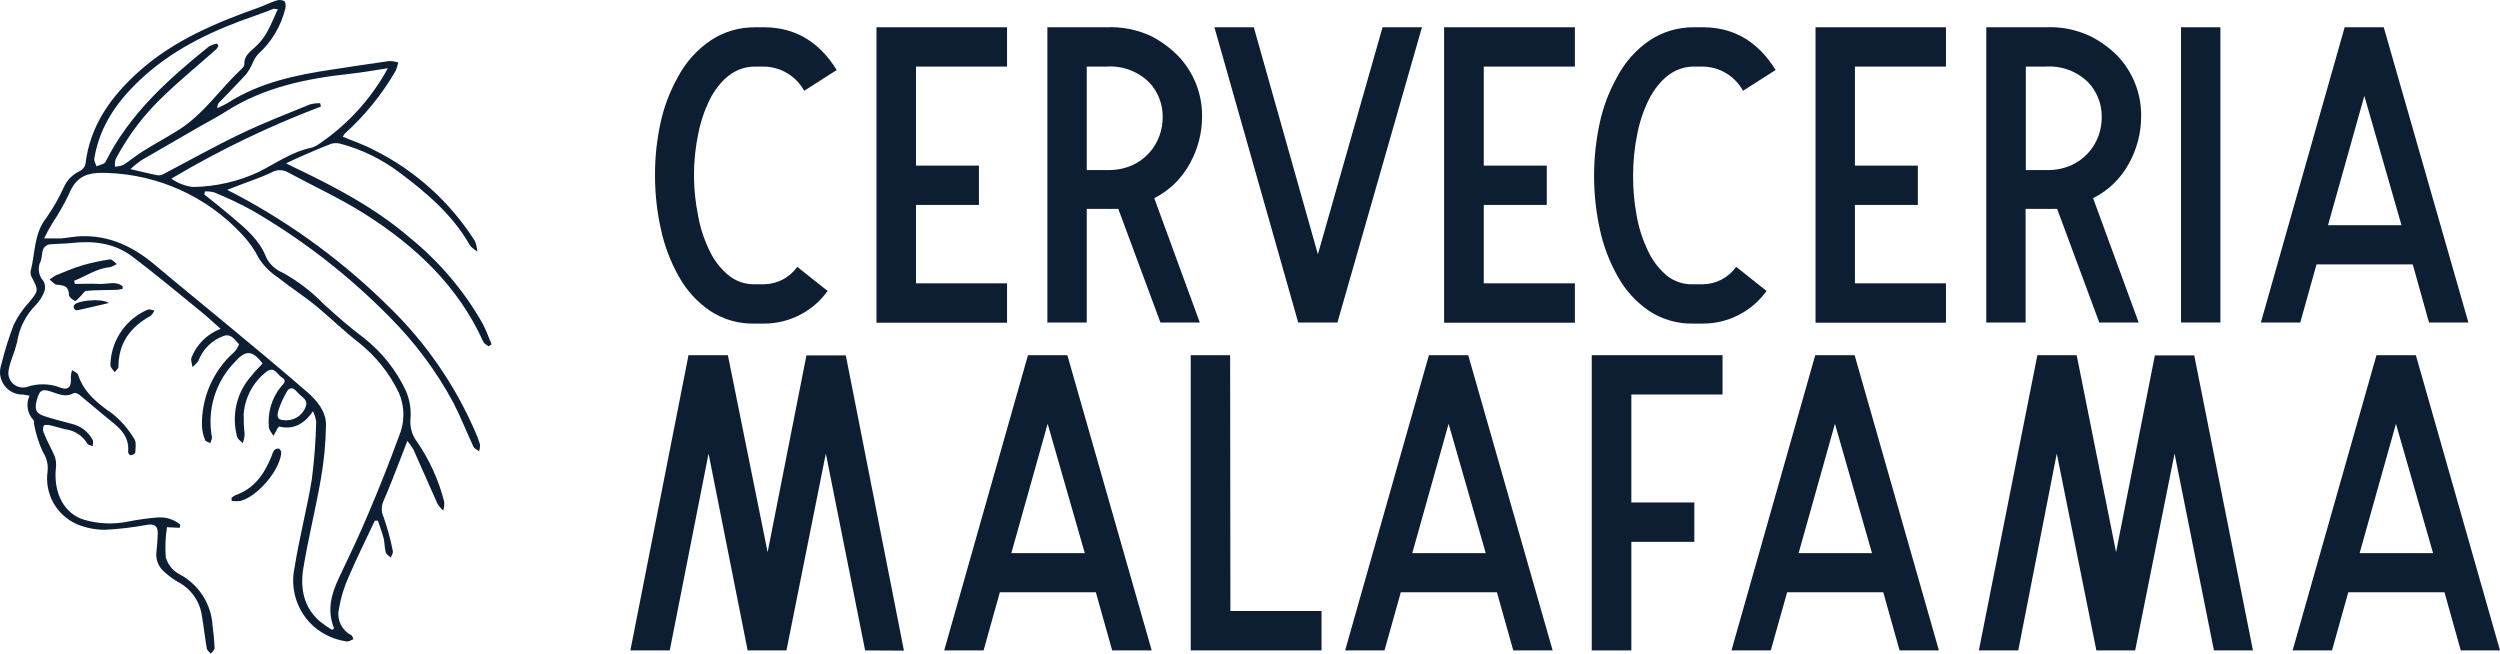 <svg width="325" height="85" viewBox="0 0 325 85" fill="none" xmlns="http://www.w3.org/2000/svg">
<path d="M26.568 25.29C27.796 26.235 29.043 27.265 30.252 28.285C32.028 29.787 33.785 31.251 34.654 33.565C35.117 34.418 35.861 35.085 36.76 35.454C38.728 36.542 40.524 37.918 42.087 39.535C43.769 41.074 45.497 42.576 47.321 43.946C49.648 45.779 51.514 48.131 52.771 50.813C53.274 51.979 53.475 53.252 53.356 54.516C53.273 55.526 53.558 56.533 54.159 57.35C55.819 59.742 57.035 62.414 57.749 65.237C57.772 65.619 57.73 66.002 57.626 66.37C57.333 66.112 57.079 65.813 56.87 65.483C55.812 63.14 54.792 60.76 53.744 58.436C53.514 58.04 53.252 57.664 52.96 57.312C52.232 59.201 51.59 60.873 50.929 62.535C50.582 63.417 50.224 64.286 49.852 65.142C49.705 65.463 49.629 65.811 49.629 66.163C49.629 66.515 49.705 66.863 49.852 67.183C50.368 68.64 50.775 70.133 51.071 71.651C51.127 71.896 50.9 72.208 50.797 72.482C50.57 72.255 50.22 72.066 50.145 71.802C49.984 71.207 50.013 70.564 49.871 69.969C49.672 69.195 49.37 68.448 49.125 67.683H48.728C47.575 70.13 46.376 72.548 45.309 75.032C44.728 76.319 44.315 77.674 44.081 79.066C43.908 79.746 43.972 80.464 44.262 81.103C44.553 81.741 45.051 82.262 45.677 82.579C45.819 82.646 45.856 82.919 45.941 83.099C45.649 83.203 45.346 83.43 45.082 83.392C43.524 83.173 42.061 82.518 40.859 81.503C39.78 80.566 38.973 79.356 38.521 78C38.069 76.644 37.989 75.192 38.29 73.795C38.904 69.922 39.915 66.125 40.548 62.252C40.862 59.782 41.048 57.298 41.105 54.809C41.034 54.339 40.891 53.883 40.68 53.458C39.499 55.196 38.073 55.886 36.297 55.451C36.184 55.564 36.118 55.602 36.08 55.668L35.551 56.669C35.343 56.292 34.984 55.923 34.956 55.536C34.763 53.632 35.333 51.729 36.543 50.246C36.826 49.906 37.355 49.491 36.703 49.113C36.052 48.735 35.655 47.526 34.635 48.329C33.783 48.988 33.08 49.819 32.571 50.768C32.062 51.717 31.757 52.762 31.678 53.836C31.668 54.741 31.709 55.646 31.801 56.547C31.769 56.911 31.69 57.27 31.565 57.614C31.319 57.35 30.922 57.123 30.837 56.811C30.476 55.522 30.425 54.165 30.688 52.852C30.95 51.539 31.52 50.306 32.349 49.255C32.906 48.554 33.502 47.886 34.134 47.252C32.821 45.523 31.952 45.457 30.535 47.054C29.284 48.33 28.36 49.89 27.843 51.6C27.324 53.311 27.227 55.121 27.56 56.877C27.56 57.104 27.409 57.359 27.333 57.605C27.106 57.472 26.729 57.397 26.662 57.208C26.43 56.636 26.293 56.03 26.256 55.413C26.207 53.609 26.551 51.816 27.266 50.158C27.98 48.501 29.048 47.019 30.393 45.816C30.701 45.516 30.934 45.147 31.074 44.739C30.516 44.239 30.129 43.36 29.128 43.653C28.371 43.916 27.682 44.342 27.107 44.9C26.533 45.458 26.088 46.135 25.803 46.884C25.585 47.199 25.321 47.479 25.019 47.715C24.972 47.299 24.764 46.818 24.896 46.468C25.235 45.62 25.745 44.852 26.396 44.212C27.046 43.571 27.822 43.072 28.674 42.746C27.881 42.057 27.248 41.443 26.558 40.857C23.46 38.345 20.4 35.775 17.226 33.367C14.874 31.581 12.106 31.26 9.235 31.6C8.29 31.704 7.27 31.666 6.307 31.789C6.149 31.838 6.004 31.921 5.881 32.032C5.759 32.143 5.662 32.279 5.598 32.431C5.428 32.894 5.475 33.442 5.305 33.914C5.085 34.332 4.999 34.808 5.06 35.277C5.121 35.745 5.325 36.184 5.645 36.531C5.768 36.752 5.839 36.997 5.854 37.249C5.868 37.5 5.826 37.752 5.73 37.986C5.477 38.612 5.105 39.183 4.635 39.667C3.35 40.968 2.507 42.64 2.226 44.447C2.045 45.185 1.815 45.911 1.536 46.619C1.345 47.127 1.203 47.652 1.111 48.187C1.061 48.502 1.09 48.824 1.197 49.124C1.304 49.424 1.486 49.691 1.724 49.903C1.963 50.114 2.251 50.261 2.561 50.331C2.872 50.401 3.195 50.392 3.501 50.303C4.914 49.816 6.454 49.846 7.846 50.388C8.876 50.794 9.329 50.256 9.206 49.056C9.218 48.736 9.272 48.418 9.367 48.112C9.641 48.31 10.066 48.461 10.151 48.726C10.935 51.087 12.711 52.457 14.666 53.817C15.776 54.727 16.719 55.823 17.453 57.057C17.755 57.482 17.613 58.237 17.585 58.833C17.585 58.965 17.226 59.154 17.018 59.173C16.81 59.192 16.65 58.889 16.659 58.748C16.867 56.433 15.186 55.357 13.693 54.138C12.55 53.194 11.436 52.249 10.293 51.304C10.104 51.153 9.726 51.011 9.575 51.106C8.574 51.692 7.686 51.248 6.741 50.945C5.976 50.7 5.286 50.426 4.928 51.54C4.417 53.08 4.55 53.694 5.74 54.091C6.93 54.487 8.111 54.761 9.301 55.092C9.888 55.223 10.439 55.482 10.916 55.849C11.392 56.216 11.783 56.683 12.059 57.217C12.154 57.425 12.059 57.737 12.059 58.001C11.823 57.898 11.464 57.86 11.37 57.69C11.064 57.171 10.642 56.731 10.137 56.403C9.632 56.075 9.058 55.869 8.46 55.8C7.79 55.649 7.138 55.423 6.458 55.272C6.203 55.215 5.749 55.215 5.683 55.338C5.623 55.48 5.591 55.632 5.591 55.786C5.591 55.941 5.623 56.093 5.683 56.235C6.08 57.302 6.675 58.275 7.109 59.314C7.288 59.82 7.34 60.361 7.261 60.892C6.949 64.141 8.356 66.786 10.935 67.57C12.824 68.119 14.819 68.193 16.744 67.787C18.024 67.535 19.317 67.358 20.617 67.258C21.646 67.212 22.655 67.549 23.451 68.203L23.366 68.618L21.713 68.534C21.504 69.829 21.451 71.145 21.552 72.454C21.68 72.909 21.898 73.335 22.191 73.706C22.485 74.077 22.848 74.387 23.262 74.617C24.512 75.262 25.572 76.221 26.339 77.4C27.106 78.579 27.553 79.938 27.635 81.342C27.758 82.287 27.862 83.288 27.89 84.261C27.89 84.506 27.569 84.752 27.399 84.988C27.22 84.761 26.927 84.554 26.88 84.299C26.634 82.835 26.474 81.352 26.218 79.887C26.068 78.988 25.709 78.136 25.171 77.4C24.634 76.664 23.931 76.063 23.12 75.646C22.466 75.259 21.855 74.803 21.297 74.286C20.925 73.957 20.644 73.54 20.479 73.072C20.313 72.604 20.27 72.102 20.353 71.613C20.438 70.867 20.475 70.102 20.513 69.336C20.513 68.392 20.107 68.08 19.153 68.222C17.34 68.561 15.507 68.778 13.665 68.874C12.393 68.877 11.134 68.623 9.962 68.127C8.674 67.554 7.608 66.576 6.926 65.341C6.244 64.107 5.984 62.684 6.184 61.288C6.286 60.399 6.068 59.501 5.57 58.757C5.06 57.637 4.683 56.461 4.446 55.253C4.389 55.045 4.446 54.743 4.361 54.62C3.963 54.206 3.7 53.681 3.607 53.114C3.514 52.547 3.596 51.965 3.841 51.446C3.473 51.38 3.227 51.323 2.991 51.295C2.521 51.306 2.054 51.204 1.632 50.997C1.21 50.789 0.844 50.483 0.565 50.103C0.287 49.724 0.104 49.283 0.033 48.817C-0.038 48.352 0.005 47.877 0.157 47.431C0.59 45.672 1.129 43.94 1.773 42.246C2.292 41.165 2.97 40.168 3.785 39.289C4.984 37.853 5.041 37.749 4.162 36.106C4.016 35.858 3.95 35.571 3.973 35.284C4.597 32.942 4.37 30.382 6.042 28.294C6.915 27.047 7.671 25.723 8.3 24.336C8.717 23.401 9.463 22.652 10.397 22.23C10.572 22.14 10.727 22.014 10.849 21.859C10.971 21.704 11.059 21.524 11.105 21.333C11.7 16.345 14.392 12.595 18.001 9.346C22.563 5.237 28.079 2.951 33.747 0.939C34.465 0.684 35.145 0.316 35.872 0.089C36.045 0.023 36.23 -0.007 36.415 0.001C36.601 0.009 36.782 0.055 36.949 0.136C37.138 0.259 37.176 0.807 37.1 1.081C36.541 3.394 35.293 5.482 33.52 7.069C33.21 7.442 32.965 7.863 32.793 8.316C32.57 8.797 32.298 9.253 31.98 9.676C30.828 10.933 29.619 12.142 28.448 13.37C28.369 13.464 28.311 13.575 28.28 13.694C28.249 13.814 28.245 13.938 28.268 14.059C28.731 13.823 29.213 13.615 29.666 13.341C33.785 10.725 38.432 9.752 43.155 9.044C45.63 8.675 48.105 8.278 50.589 7.938C50.989 7.939 51.387 8 51.77 8.118C51.705 8.489 51.594 8.851 51.439 9.195C49.676 12.248 47.445 15.005 44.827 17.365C44.724 17.49 44.635 17.627 44.562 17.771C45.979 18.367 47.396 18.839 48.671 19.529C54.03 22.206 58.554 26.299 61.754 31.364C61.923 31.796 62.022 32.252 62.047 32.715C61.697 32.422 61.234 32.195 61.017 31.77C58.759 27.831 55.349 24.979 51.798 22.324C49.548 20.654 47.004 19.424 44.298 18.697C43.891 18.574 43.458 18.574 43.051 18.697C41.54 19.273 40.057 19.925 38.564 20.586L37.185 21.238C37.752 21.512 38.054 21.673 38.366 21.814C43.656 24.346 48.822 27.066 53.3 30.92C57.115 34.015 60.319 37.795 62.745 42.066C63.208 42.926 63.52 43.861 63.907 44.768L63.511 45.023C63.275 44.824 62.934 44.683 62.831 44.437C59.572 37.211 54.055 32.025 47.5 27.86C44.26 25.8 40.737 24.195 37.355 22.362C37.024 22.189 36.653 22.106 36.28 22.123C35.906 22.14 35.544 22.255 35.23 22.457C33.662 23.175 32.009 23.713 30.393 24.346L29.534 24.686C30.129 24.988 30.573 25.205 31.008 25.442C38.245 29.322 44.88 34.234 50.702 40.026C55.395 44.611 59.152 50.065 61.763 56.084C62.018 56.638 62.232 57.209 62.406 57.794C62.415 58.089 62.37 58.383 62.273 58.663C62.028 58.464 61.669 58.323 61.546 58.068C60.658 56.178 59.893 54.195 58.929 52.334C56.735 48.264 53.96 44.535 50.693 41.263C45.367 35.83 39.33 31.143 32.745 27.331C31.154 26.463 29.514 25.688 27.834 25.007C27.445 24.908 27.044 24.866 26.643 24.884L26.568 25.29ZM5.73 30.996C6.628 30.996 7.261 30.996 7.884 30.996C8.753 30.93 9.613 30.741 10.472 30.712C14.203 30.561 17.302 32.054 20.098 34.396C23.205 37.022 26.36 39.572 29.487 42.17C32.972 45.07 36.477 47.951 39.877 50.917C41.171 52.032 42.39 53.449 42.38 55.224C42.346 57.61 42.119 59.988 41.7 62.337C41.029 66.191 40.066 69.998 39.433 73.861C39.018 76.411 39.433 78.886 41.53 80.737C42.053 81.157 42.602 81.542 43.174 81.89L43.429 81.673C42.484 79.368 43.06 77.243 44.052 75.146C45.394 72.312 46.754 69.478 47.982 66.54C49.351 63.31 50.655 60.042 51.855 56.736C52.244 55.842 52.445 54.877 52.445 53.902C52.445 52.927 52.244 51.962 51.855 51.068C50.642 48.539 48.873 46.317 46.678 44.569C44.713 43.039 42.9 41.273 41.011 39.705C39.443 38.439 37.733 37.343 36.156 36.087C35.166 35.441 34.321 34.599 33.671 33.612C33.074 32.428 32.303 31.339 31.385 30.382C26.858 25.552 20.602 22.713 13.986 22.485C11.256 22.353 9.896 22.938 8.923 25.319C8.306 26.593 7.602 27.824 6.817 29.003C6.448 29.588 6.155 30.155 5.73 30.996ZM50.419 8.874C48.615 9.147 47.122 9.412 45.62 9.582C39.868 10.205 34.285 11.329 29.307 14.532C28.24 15.212 27.106 15.797 26.011 16.421C23.492 17.888 20.948 19.358 18.378 20.832C17.878 21.184 17.402 21.569 16.952 21.984C18.36 22.305 19.436 22.589 20.532 22.797C20.815 22.805 21.095 22.73 21.335 22.579C24.679 20.832 27.947 18.99 31.376 17.356C34.285 15.967 37.298 14.796 40.283 13.578C40.72 13.458 41.172 13.404 41.625 13.417L41.719 13.851C34.978 16.402 28.474 19.537 22.279 23.222C23.115 23.821 24.091 24.195 25.113 24.308C28.052 24.262 30.948 23.599 33.614 22.362C35.882 21.219 37.96 19.717 40.51 19.198C40.85 19.096 41.169 18.936 41.455 18.726C45.19 16.208 48.264 12.829 50.419 8.874ZM28.221 5.662L28.391 5.983C28.315 6.137 28.22 6.279 28.108 6.408C25.85 8.411 23.517 10.319 21.344 12.406C18.799 14.792 16.67 17.585 15.044 20.671C14.951 20.993 14.916 21.329 14.94 21.663C15.316 21.655 15.687 21.578 16.036 21.436C16.895 20.898 17.67 20.227 18.529 19.689C20.126 18.688 21.807 17.8 23.385 16.789C26.587 14.692 28.703 11.462 31.461 8.902C31.63 8.762 31.738 8.562 31.763 8.345C31.716 7.324 32.396 6.814 33.057 6.219C33.66 5.695 34.176 5.08 34.587 4.396C35.173 3.404 35.589 2.318 36.118 1.185C35.721 1.185 35.645 1.109 35.589 1.137C34.805 1.43 34.03 1.751 33.237 2.016C27.975 3.82 22.988 6.106 18.785 9.856C15.516 12.784 12.985 16.156 12.258 20.615C12.201 20.926 12.446 21.285 12.55 21.625C12.957 21.436 13.58 21.342 13.731 21.021C16.839 14.806 21.855 10.319 27.135 6.059C27.473 5.868 27.84 5.734 28.221 5.662ZM37.317 54.639C37.848 54.618 38.36 54.441 38.791 54.131C39.221 53.82 39.55 53.388 39.736 52.891C40.113 51.947 39.235 51.654 38.791 51.125C38.706 51.002 38.583 50.926 38.489 50.813C38.016 50.294 37.544 50.416 37.27 50.955C36.836 51.701 36.479 52.489 36.203 53.307C35.9 54.393 36.165 54.648 37.317 54.639Z" fill="#0E1E32"/>
<path d="M9.735 36.909C10.793 36.909 11.851 36.852 12.909 36.909C13.967 36.965 15.034 36.484 15.941 37.211V37.561C15.674 37.62 15.402 37.661 15.129 37.683C13.825 37.731 12.522 37.683 11.228 37.816C10.963 37.816 10.727 38.269 10.472 38.505C10.217 38.741 9.905 39.166 9.726 39.11C9.546 39.053 8.97 38.637 8.97 38.373C8.97 37.268 8.366 37.069 7.44 37.022C7.1 37.022 6.779 36.588 6.448 36.342C6.726 36.124 7.024 35.931 7.336 35.766C8.47 35.303 9.603 34.821 10.774 34.472C11.937 34.141 13.12 33.888 14.317 33.716C14.572 33.716 14.893 34.103 15.186 34.321C14.913 34.505 14.614 34.645 14.298 34.736C12.541 34.887 11.181 35.907 9.631 36.503L9.735 36.909Z" fill="#0E1E32"/>
<path d="M14.373 47.025C14.48 45.561 14.987 44.154 15.84 42.96C16.693 41.765 17.859 40.828 19.21 40.253C19.465 40.168 19.786 40.328 20.079 40.376C19.909 40.612 19.786 40.942 19.559 41.065C16.962 42.52 15.393 44.588 15.403 47.677C15.403 47.913 15.091 48.14 14.921 48.376C14.714 48.162 14.534 47.924 14.383 47.668C14.341 47.456 14.338 47.238 14.373 47.025Z" fill="#0E1E32"/>
<path d="M30.091 64.736C30.232 64.595 30.395 64.477 30.573 64.387C33.057 63.537 34.351 61.629 35.296 59.324C35.365 59.045 35.48 58.78 35.636 58.54C35.715 58.454 35.814 58.389 35.925 58.35C36.035 58.313 36.154 58.303 36.269 58.323C36.362 58.388 36.438 58.476 36.489 58.578C36.54 58.681 36.565 58.794 36.562 58.908C36.344 61.166 33.511 64.51 31.291 65.114C30.902 65.17 30.508 65.17 30.12 65.114L30.091 64.736Z" fill="#0E1E32"/>
<path d="M14.147 39.393C12.598 39.761 11.313 40.064 10.038 40.338C9.951 40.343 9.865 40.323 9.79 40.28C9.715 40.236 9.654 40.171 9.617 40.092C9.579 40.014 9.566 39.926 9.579 39.84C9.591 39.755 9.63 39.674 9.688 39.61C10.076 39.081 13.221 38.722 14.147 39.393Z" fill="#0E1E32"/>
<path d="M98.149 8.657C95.863 8.657 93.974 9.951 92.481 12.54C91.694 14.024 91.128 15.615 90.8 17.263C90.403 19.125 90.207 21.026 90.214 22.93C90.233 24.631 90.41 26.326 90.743 27.993C91.02 29.564 91.513 31.09 92.207 32.527C92.778 33.766 93.613 34.866 94.654 35.748C95.618 36.55 96.838 36.979 98.092 36.957H99.329C100.176 36.943 101.007 36.73 101.757 36.336C102.507 35.943 103.153 35.379 103.646 34.69L107.594 37.826C106.652 39.138 105.411 40.207 103.974 40.944C102.537 41.682 100.945 42.067 99.329 42.067H98.092C96.025 42.122 93.993 41.534 92.273 40.386C90.611 39.243 89.237 37.73 88.259 35.965C87.168 34.037 86.379 31.954 85.916 29.788C85.407 27.509 85.151 25.18 85.151 22.845C85.136 20.52 85.38 18.201 85.878 15.931C86.319 13.897 87.057 11.939 88.07 10.121C89.086 8.15 90.584 6.467 92.424 5.229C94.127 4.113 96.123 3.528 98.158 3.547H99.329C103.328 3.547 106.477 5.399 108.775 9.101L104.543 11.803C104.031 10.867 103.281 10.084 102.369 9.532C101.456 8.979 100.414 8.678 99.348 8.657H98.149Z" fill="#0E1E32"/>
<path d="M119.081 3.546H130.916V8.656H119.081V21.531H127.261V26.641H119.081V36.833H130.916V41.953H113.942V3.546H119.081Z" fill="#0E1E32"/>
<path d="M156.269 15.24C156.253 17.34 155.711 19.402 154.691 21.238C153.646 23.186 152.027 24.765 150.054 25.763L155.976 41.925H150.856L145.378 27.151C145.132 27.151 144.896 27.151 144.679 27.151C144.449 27.166 144.219 27.166 143.989 27.151H141.278V41.925H136.159V3.546H143.848C145.863 3.454 147.87 3.856 149.695 4.717C150.946 5.365 152.09 6.203 153.086 7.202C154.124 8.263 154.94 9.52 155.486 10.9C156.033 12.281 156.299 13.756 156.269 15.24ZM143.989 22.107C145.079 22.134 146.162 21.924 147.163 21.493C148.011 21.117 148.771 20.567 149.392 19.878C149.97 19.239 150.419 18.495 150.715 17.686C151.003 16.903 151.15 16.075 151.149 15.24C151.178 13.557 150.548 11.93 149.392 10.706C148.664 9.992 147.792 9.44 146.835 9.086C145.878 8.733 144.856 8.586 143.838 8.656H141.278V22.107H143.989Z" fill="#0E1E32"/>
<path d="M179.732 3.546H184.852L173.867 41.925H168.766L157.875 3.546H162.994L171.326 33.055L179.732 3.546Z" fill="#0E1E32"/>
<path d="M192.89 3.546H204.736V8.656H192.89V21.531H201.08V26.641H192.89V36.833H204.736V41.953H187.733V3.546H192.89Z" fill="#0E1E32"/>
<path d="M220.227 8.656C217.941 8.656 216.052 9.95 214.559 12.539C213.772 14.023 213.206 15.614 212.878 17.261C212.485 19.125 212.292 21.025 212.302 22.929C212.296 24.656 212.454 26.38 212.774 28.077C213.051 29.648 213.544 31.174 214.238 32.611C214.811 33.849 215.646 34.947 216.685 35.832C217.668 36.61 218.898 37.009 220.151 36.956H221.389C222.235 36.942 223.067 36.73 223.817 36.336C224.566 35.942 225.213 35.378 225.705 34.689L229.654 37.825C228.711 39.137 227.47 40.206 226.033 40.943C224.596 41.681 223.004 42.066 221.389 42.066H220.151C218.084 42.12 216.052 41.533 214.333 40.385C212.673 39.239 211.299 37.726 210.318 35.964C209.228 34.036 208.438 31.953 207.975 29.787C206.981 25.221 206.981 20.495 207.975 15.93C208.416 13.896 209.154 11.938 210.167 10.12C211.173 8.153 212.657 6.47 214.484 5.227C216.186 4.112 218.182 3.527 220.217 3.546H221.389C225.387 3.546 228.536 5.397 230.834 9.1L226.593 11.802C226.081 10.866 225.331 10.083 224.419 9.53C223.506 8.978 222.464 8.677 221.398 8.656H220.227Z" fill="#0E1E32"/>
<path d="M241.14 3.546H252.975V8.656H241.14V21.531H249.32V26.641H241.14V36.833H252.975V41.953H236.02V3.546H241.14Z" fill="#0E1E32"/>
<path d="M278.347 15.24C278.332 17.34 277.789 19.402 276.77 21.238C275.716 23.19 274.087 24.77 272.103 25.763L278.026 41.925H272.906L267.428 27.151C267.182 27.151 266.946 27.151 266.729 27.151C266.499 27.166 266.269 27.166 266.039 27.151H263.328V41.925H258.218V3.546H265.907C267.929 3.447 269.944 3.849 271.773 4.717C273.031 5.358 274.184 6.186 275.192 7.173C276.227 8.241 277.039 9.504 277.581 10.889C278.122 12.274 278.383 13.753 278.347 15.24ZM266.067 22.107C267.157 22.136 268.241 21.926 269.241 21.493C270.089 21.117 270.849 20.567 271.47 19.878C272.048 19.239 272.497 18.495 272.793 17.686C273.081 16.903 273.228 16.075 273.227 15.24C273.257 13.557 272.626 11.93 271.47 10.706C270.742 9.992 269.87 9.439 268.913 9.086C267.956 8.733 266.934 8.586 265.916 8.656H263.357V22.107H266.067Z" fill="#0E1E32"/>
<path d="M288.652 3.546V41.925H283.533V3.546H288.652Z" fill="#0E1E32"/>
<path d="M320.891 41.925H315.772L313.656 34.368H301.149L299.033 41.925H293.914L304.805 3.546H309.887L320.891 41.925ZM312.192 29.276L307.365 12.463L302.642 29.276H312.192Z" fill="#0E1E32"/>
<path d="M112.468 84.554L107.358 58.965L102.239 84.554H97.195L92.113 58.965L87.069 84.554H81.949L89.506 46.175H94.625L99.792 71.783L104.836 46.203H109.956L117.513 84.582L112.468 84.554Z" fill="#0E1E32"/>
<path d="M149.723 84.554H144.584L142.459 76.997H129.981L127.865 84.554H122.746L133.637 46.175H138.756L149.723 84.554ZM141.023 71.906L136.196 55.092L131.473 71.906H141.023Z" fill="#0E1E32"/>
<path d="M159.953 79.434H171.798V84.554H154.795V46.175H159.915L159.953 79.434Z" fill="#0E1E32"/>
<path d="M201.845 84.554H196.725L194.6 76.997H182.103L179.987 84.554H174.868L185.759 46.175H190.869L201.845 84.554ZM193.145 71.906L188.319 55.092L183.596 71.906H193.145Z" fill="#0E1E32"/>
<path d="M212.075 46.175H223.929V51.285H212.075V65.322H220.264V70.442H212.075V84.554H206.927V46.175H212.075Z" fill="#0E1E32"/>
<path d="M252.059 84.554H246.949L244.824 76.997H232.327L230.201 84.554H225.091L235.982 46.175H241.102L252.059 84.554ZM243.36 71.906L238.542 55.092L233.819 71.906H243.36Z" fill="#0E1E32"/>
<path d="M287.812 84.554L282.692 58.965L277.572 84.554H272.528L267.38 58.965L262.374 84.554H257.254L264.858 46.175H269.969L275.088 71.783L280.132 46.203H285.252L292.884 84.554H287.812Z" fill="#0E1E32"/>
<path d="M325 84.554H319.899L317.783 76.997H305.277L303.161 84.554H298.042L308.942 46.175H314.062L325 84.554ZM316.3 71.906L311.474 55.092L306.751 71.906H316.3Z" fill="#0E1E32"/>
</svg>
